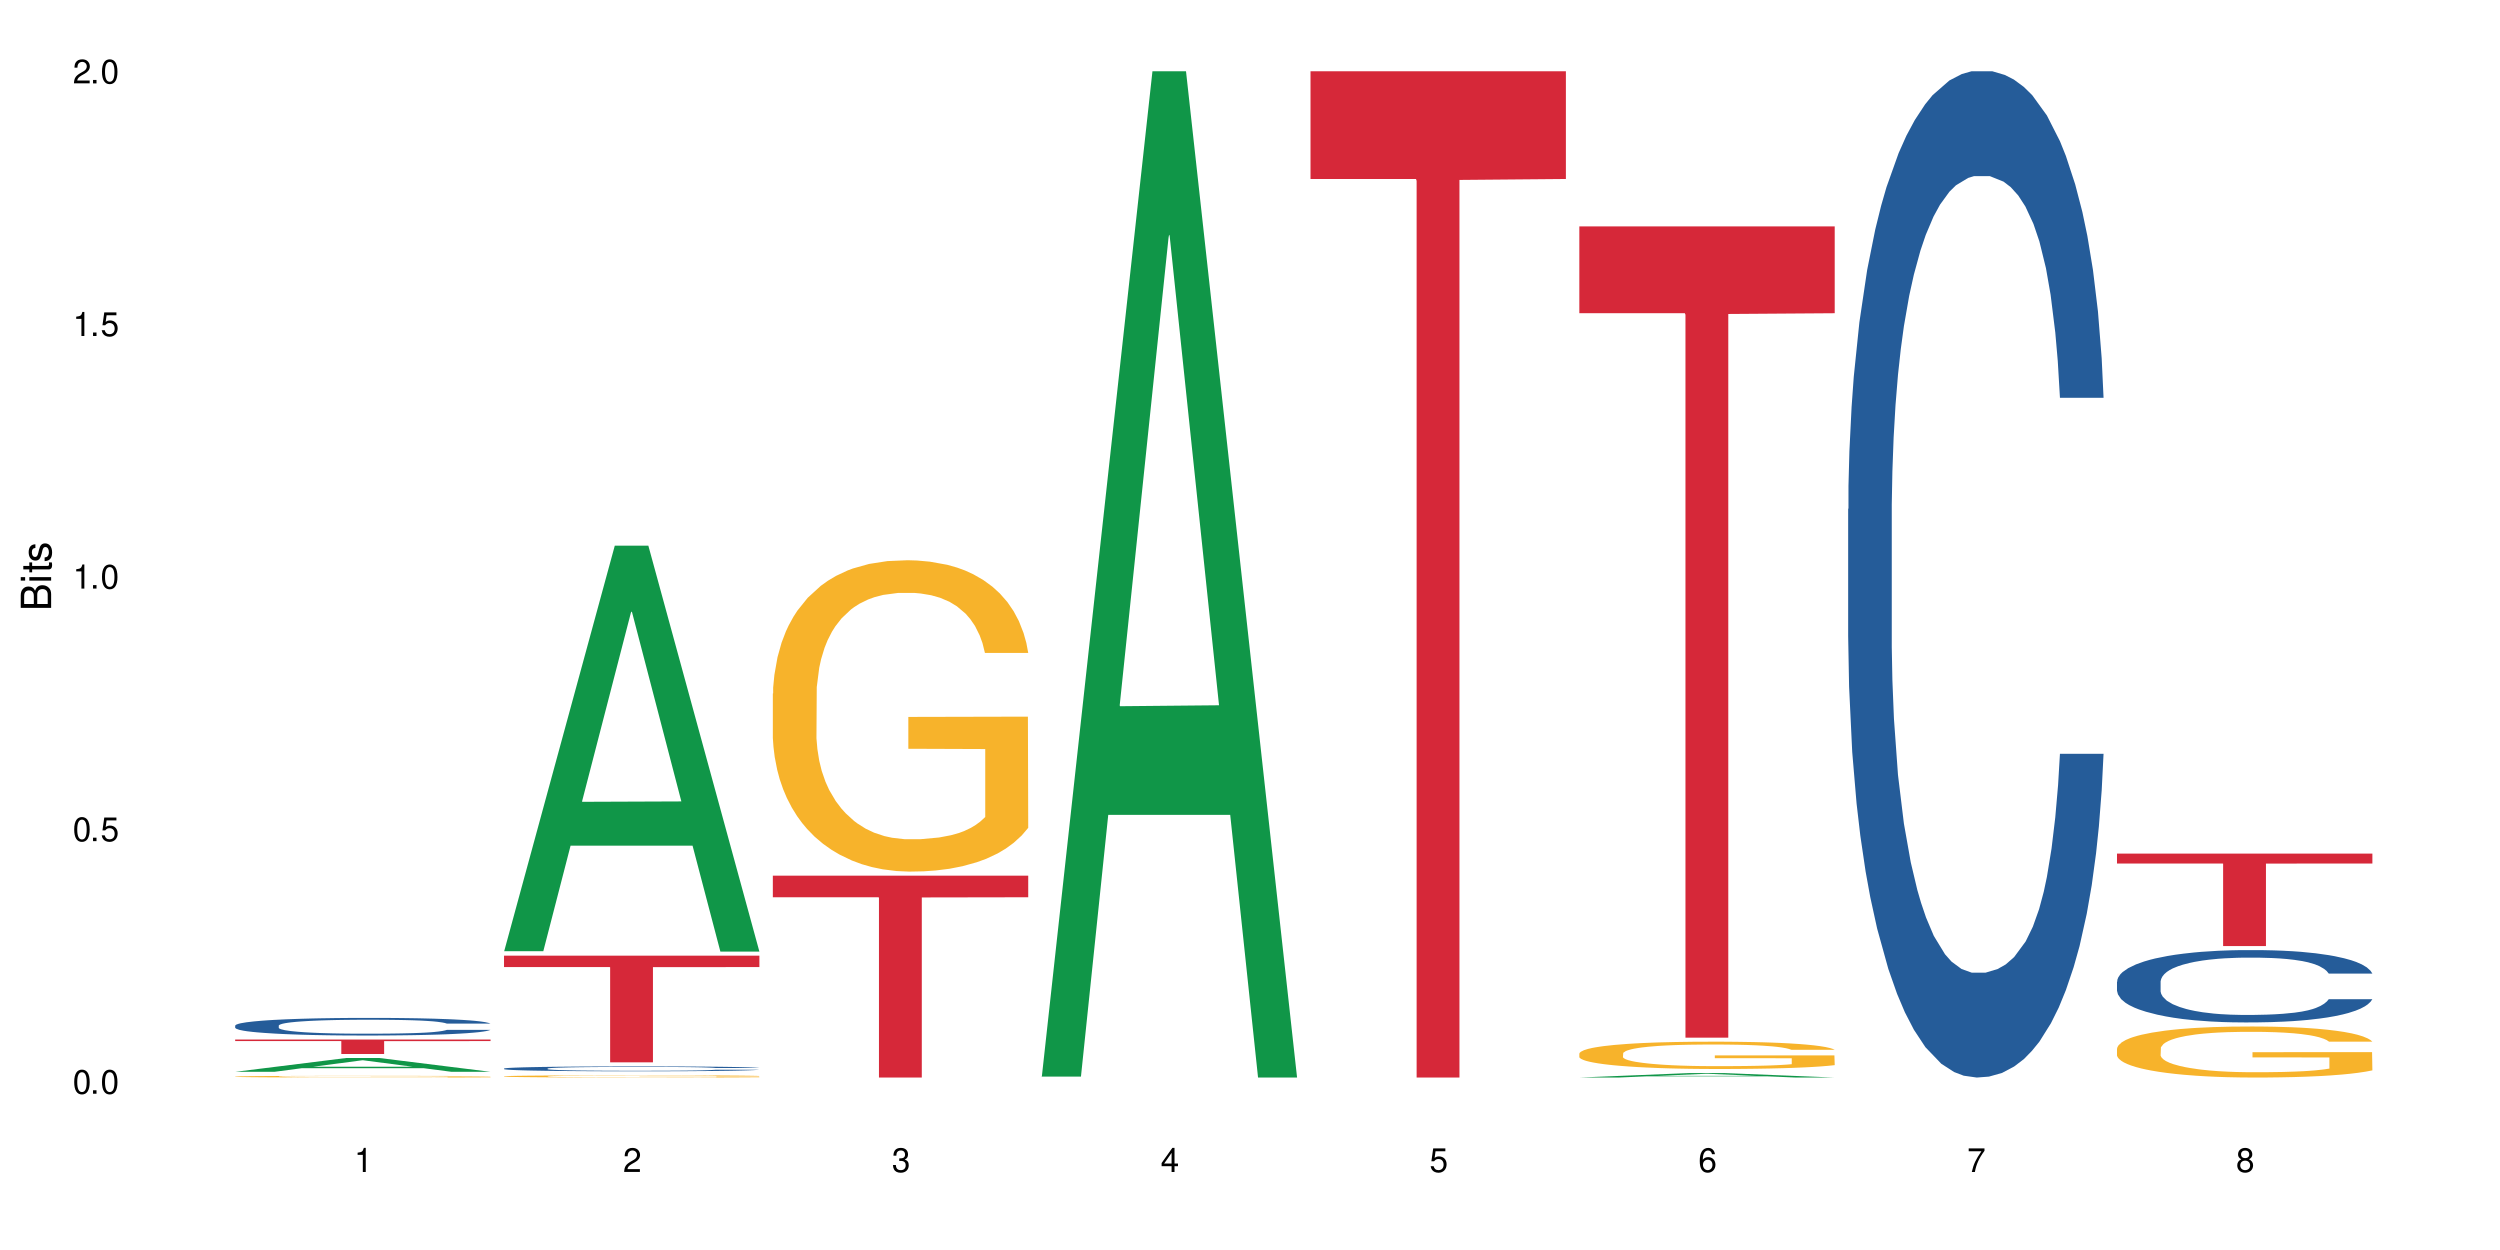 <?xml version="1.0" encoding="UTF-8"?>
<svg xmlns="http://www.w3.org/2000/svg" xmlns:xlink="http://www.w3.org/1999/xlink" width="720" height="360" viewBox="0 0 720 360">
<defs>
<g>
<g id="glyph-0-0">
</g>
<g id="glyph-0-1">
<path d="M 2.641 -6.938 C 2 -6.938 1.422 -6.656 1.078 -6.172 C 0.641 -5.562 0.406 -4.641 0.406 -3.359 C 0.406 -1.016 1.188 0.219 2.641 0.219 C 4.078 0.219 4.859 -1.016 4.859 -3.297 C 4.859 -4.641 4.656 -5.547 4.203 -6.172 C 3.844 -6.656 3.281 -6.938 2.641 -6.938 Z M 2.641 -6.188 C 3.547 -6.188 4 -5.25 4 -3.375 C 4 -1.406 3.562 -0.484 2.625 -0.484 C 1.734 -0.484 1.281 -1.438 1.281 -3.344 C 1.281 -5.25 1.734 -6.188 2.641 -6.188 Z M 2.641 -6.188 "/>
</g>
<g id="glyph-0-2">
<path d="M 1.828 -1 L 0.828 -1 L 0.828 0 L 1.828 0 Z M 1.828 -1 "/>
</g>
<g id="glyph-0-3">
<path d="M 4.562 -6.797 L 1.062 -6.797 L 0.547 -3.094 L 1.328 -3.094 C 1.719 -3.562 2.047 -3.734 2.578 -3.734 C 3.484 -3.734 4.062 -3.109 4.062 -2.094 C 4.062 -1.125 3.484 -0.531 2.578 -0.531 C 1.828 -0.531 1.375 -0.906 1.188 -1.672 L 0.328 -1.672 C 0.453 -1.109 0.547 -0.844 0.75 -0.594 C 1.125 -0.078 1.828 0.219 2.594 0.219 C 3.969 0.219 4.922 -0.781 4.922 -2.219 C 4.922 -3.562 4.031 -4.484 2.719 -4.484 C 2.25 -4.484 1.859 -4.359 1.469 -4.062 L 1.734 -5.969 L 4.562 -5.969 Z M 4.562 -6.797 "/>
</g>
<g id="glyph-0-4">
<path d="M 2.484 -4.938 L 2.484 0 L 3.328 0 L 3.328 -6.938 L 2.766 -6.938 C 2.469 -5.875 2.281 -5.734 0.984 -5.562 L 0.984 -4.938 Z M 2.484 -4.938 "/>
</g>
<g id="glyph-0-5">
<path d="M 4.859 -0.828 L 1.281 -0.828 C 1.359 -1.406 1.672 -1.781 2.5 -2.281 L 3.469 -2.828 C 4.406 -3.344 4.906 -4.062 4.906 -4.906 C 4.906 -5.484 4.672 -6.031 4.266 -6.406 C 3.859 -6.766 3.375 -6.938 2.719 -6.938 C 1.859 -6.938 1.219 -6.625 0.844 -6.031 C 0.609 -5.672 0.5 -5.234 0.484 -4.531 L 1.328 -4.531 C 1.359 -5.016 1.406 -5.281 1.531 -5.516 C 1.75 -5.938 2.188 -6.203 2.703 -6.203 C 3.469 -6.203 4.031 -5.641 4.031 -4.891 C 4.031 -4.344 3.719 -3.859 3.125 -3.516 L 2.234 -3 C 0.812 -2.172 0.406 -1.531 0.328 -0.016 L 4.859 -0.016 Z M 4.859 -0.828 "/>
</g>
<g id="glyph-0-6">
<path d="M 2.125 -3.188 L 2.578 -3.188 C 3.5 -3.188 3.984 -2.766 3.984 -1.922 C 3.984 -1.062 3.469 -0.531 2.594 -0.531 C 1.656 -0.531 1.203 -1 1.156 -2.016 L 0.312 -2.016 C 0.344 -1.453 0.438 -1.094 0.609 -0.781 C 0.953 -0.109 1.625 0.219 2.547 0.219 C 3.953 0.219 4.859 -0.625 4.859 -1.938 C 4.859 -2.828 4.516 -3.297 3.703 -3.594 C 4.344 -3.844 4.656 -4.328 4.656 -5.031 C 4.656 -6.219 3.875 -6.938 2.578 -6.938 C 1.203 -6.938 0.484 -6.172 0.453 -4.703 L 1.297 -4.703 C 1.312 -5.125 1.344 -5.359 1.453 -5.578 C 1.641 -5.969 2.062 -6.203 2.594 -6.203 C 3.344 -6.203 3.797 -5.75 3.797 -5 C 3.797 -4.516 3.609 -4.219 3.25 -4.047 C 3.016 -3.953 2.703 -3.922 2.125 -3.906 Z M 2.125 -3.188 "/>
</g>
<g id="glyph-0-7">
<path d="M 3.141 -1.672 L 3.141 0 L 3.984 0 L 3.984 -1.672 L 4.984 -1.672 L 4.984 -2.438 L 3.984 -2.438 L 3.984 -6.938 L 3.359 -6.938 L 0.266 -2.578 L 0.266 -1.672 Z M 3.141 -2.438 L 1 -2.438 L 3.141 -5.5 Z M 3.141 -2.438 "/>
</g>
<g id="glyph-0-8">
<path d="M 4.781 -5.125 C 4.609 -6.266 3.891 -6.938 2.844 -6.938 C 2.094 -6.938 1.422 -6.578 1.031 -5.953 C 0.594 -5.266 0.406 -4.422 0.406 -3.172 C 0.406 -2 0.578 -1.25 0.984 -0.641 C 1.359 -0.078 1.953 0.219 2.703 0.219 C 3.984 0.219 4.922 -0.75 4.922 -2.094 C 4.922 -3.375 4.062 -4.281 2.844 -4.281 C 2.172 -4.281 1.641 -4.031 1.281 -3.516 C 1.281 -5.234 1.828 -6.188 2.797 -6.188 C 3.391 -6.188 3.797 -5.797 3.938 -5.125 Z M 2.734 -3.531 C 3.547 -3.531 4.062 -2.953 4.062 -2.031 C 4.062 -1.156 3.484 -0.531 2.703 -0.531 C 1.922 -0.531 1.328 -1.188 1.328 -2.078 C 1.328 -2.938 1.906 -3.531 2.734 -3.531 Z M 2.734 -3.531 "/>
</g>
<g id="glyph-0-9">
<path d="M 4.984 -6.797 L 0.438 -6.797 L 0.438 -5.969 L 4.109 -5.969 C 2.5 -3.656 1.828 -2.234 1.328 0 L 2.219 0 C 2.594 -2.172 3.453 -4.047 4.984 -6.094 Z M 4.984 -6.797 "/>
</g>
<g id="glyph-0-10">
<path d="M 3.75 -3.656 C 4.469 -4.094 4.688 -4.438 4.688 -5.078 C 4.688 -6.172 3.844 -6.938 2.641 -6.938 C 1.438 -6.938 0.594 -6.172 0.594 -5.094 C 0.594 -4.438 0.812 -4.094 1.516 -3.656 C 0.734 -3.266 0.359 -2.703 0.359 -1.922 C 0.359 -0.656 1.281 0.219 2.641 0.219 C 3.984 0.219 4.922 -0.656 4.922 -1.922 C 4.922 -2.703 4.531 -3.266 3.75 -3.656 Z M 2.641 -6.188 C 3.359 -6.188 3.812 -5.75 3.812 -5.062 C 3.812 -4.406 3.344 -3.984 2.641 -3.984 C 1.922 -3.984 1.453 -4.406 1.453 -5.078 C 1.453 -5.75 1.922 -6.188 2.641 -6.188 Z M 2.641 -3.266 C 3.484 -3.266 4.062 -2.719 4.062 -1.906 C 4.062 -1.078 3.484 -0.531 2.625 -0.531 C 1.797 -0.531 1.219 -1.094 1.219 -1.906 C 1.219 -2.719 1.781 -3.266 2.641 -3.266 Z M 2.641 -3.266 "/>
</g>
<g id="glyph-1-0">
</g>
<g id="glyph-1-1">
<path d="M 0 -0.953 L 0 -4.891 C 0 -5.719 -0.234 -6.344 -0.734 -6.797 C -1.188 -7.234 -1.812 -7.469 -2.5 -7.469 C -3.547 -7.469 -4.188 -7 -4.625 -5.875 C -4.984 -6.688 -5.625 -7.094 -6.531 -7.094 C -7.172 -7.094 -7.734 -6.859 -8.141 -6.391 C -8.562 -5.922 -8.75 -5.344 -8.75 -4.5 L -8.75 -0.953 Z M -4.984 -2.062 L -7.766 -2.062 L -7.766 -4.219 C -7.766 -4.844 -7.688 -5.203 -7.453 -5.5 C -7.219 -5.812 -6.859 -5.969 -6.375 -5.969 C -5.891 -5.969 -5.531 -5.812 -5.297 -5.5 C -5.062 -5.203 -4.984 -4.844 -4.984 -4.219 Z M -0.984 -2.062 L -4 -2.062 L -4 -4.781 C -4 -5.766 -3.438 -6.359 -2.484 -6.359 C -1.547 -6.359 -0.984 -5.766 -0.984 -4.781 Z M -0.984 -2.062 "/>
</g>
<g id="glyph-1-2">
<path d="M -6.281 -1.797 L -6.281 -0.797 L 0 -0.797 L 0 -1.797 Z M -8.75 -1.797 L -8.75 -0.797 L -7.484 -0.797 L -7.484 -1.797 Z M -8.75 -1.797 "/>
</g>
<g id="glyph-1-3">
<path d="M -6.281 -3.047 L -6.281 -2.016 L -8.016 -2.016 L -8.016 -1.016 L -6.281 -1.016 L -6.281 -0.172 L -5.469 -0.172 L -5.469 -1.016 L -0.719 -1.016 C -0.078 -1.016 0.281 -1.453 0.281 -2.234 C 0.281 -2.5 0.25 -2.719 0.188 -3.047 L -0.641 -3.047 C -0.609 -2.906 -0.594 -2.766 -0.594 -2.562 C -0.594 -2.141 -0.719 -2.016 -1.156 -2.016 L -5.469 -2.016 L -5.469 -3.047 Z M -6.281 -3.047 "/>
</g>
<g id="glyph-1-4">
<path d="M -4.531 -5.25 C -5.766 -5.25 -6.469 -4.422 -6.469 -2.969 C -6.469 -1.516 -5.719 -0.562 -4.547 -0.562 C -3.562 -0.562 -3.094 -1.062 -2.734 -2.562 L -2.516 -3.484 C -2.344 -4.188 -2.094 -4.469 -1.641 -4.469 C -1.047 -4.469 -0.641 -3.875 -0.641 -3 C -0.641 -2.453 -0.797 -2 -1.062 -1.75 C -1.25 -1.594 -1.422 -1.531 -1.875 -1.469 L -1.875 -0.406 C -0.422 -0.453 0.281 -1.266 0.281 -2.922 C 0.281 -4.5 -0.5 -5.516 -1.719 -5.516 C -2.656 -5.516 -3.172 -4.984 -3.469 -3.734 L -3.703 -2.766 C -3.891 -1.953 -4.156 -1.609 -4.594 -1.609 C -5.188 -1.609 -5.547 -2.125 -5.547 -2.938 C -5.547 -3.75 -5.203 -4.172 -4.531 -4.203 Z M -4.531 -5.25 "/>
</g>
</g>
</defs>
<rect x="-72" y="-36" width="864" height="432" fill="rgb(100%, 100%, 100%)" fill-opacity="1"/>
<path fill-rule="nonzero" fill="rgb(6.275%, 58.824%, 28.235%)" fill-opacity="1" d="M 67.73 308.68 L 67.809 308.676 L 99.637 304.711 L 109.301 304.711 L 141.281 308.684 L 130.047 308.684 L 122.031 307.645 L 86.906 307.645 L 79.047 308.68 L 67.73 308.68 L 90.285 307.215 L 118.809 307.215 L 104.586 305.359 L 104.43 305.355 L 104.27 305.367 L 90.207 307.215 L 90.285 307.215 Z M 67.73 308.68 "/>
<path fill-rule="nonzero" fill="rgb(14.51%, 36.078%, 60%)" fill-opacity="1" d="M 67.73 295.363 L 67.82 295.359 L 67.82 295.25 L 68.09 295.074 L 68.719 294.852 L 69.344 294.695 L 70.961 294.422 L 73.203 294.16 L 75.535 293.957 L 77.238 293.836 L 78.766 293.742 L 82.262 293.57 L 84.504 293.484 L 86.926 293.402 L 89.887 293.324 L 92.039 293.277 L 96.883 293.203 L 100.469 293.172 L 103.25 293.156 L 109.262 293.156 L 112.848 293.176 L 115.449 293.199 L 118.32 293.238 L 120.742 293.277 L 124.957 293.379 L 128.727 293.512 L 130.43 293.586 L 133.121 293.727 L 135.184 293.867 L 136.617 293.988 L 138.234 294.16 L 139.668 294.367 L 140.746 294.605 L 141.281 294.805 L 128.727 294.805 L 128.098 294.617 L 127.379 294.477 L 126.035 294.285 L 124.688 294.148 L 122.805 294.016 L 121.102 293.926 L 118.77 293.84 L 116.707 293.785 L 114.555 293.742 L 112.488 293.715 L 108.543 293.688 L 103.969 293.688 L 102.266 293.695 L 98.766 293.734 L 96.883 293.766 L 94.191 293.832 L 92.309 293.891 L 90.066 293.984 L 88.539 294.062 L 86.656 294.184 L 85.312 294.289 L 83.785 294.441 L 82.891 294.559 L 82.082 294.688 L 81.363 294.84 L 80.828 295.004 L 80.469 295.176 L 80.289 295.34 L 80.289 296.059 L 80.469 296.227 L 80.918 296.422 L 82.082 296.703 L 83.785 296.949 L 85.762 297.145 L 87.645 297.285 L 88.719 297.348 L 90.156 297.422 L 92.398 297.516 L 95.629 297.609 L 97.512 297.645 L 100.383 297.684 L 103.34 297.699 L 107.289 297.699 L 110.785 297.684 L 113.117 297.66 L 115.539 297.621 L 118.859 297.543 L 120.922 297.469 L 122.715 297.383 L 124.062 297.293 L 124.957 297.219 L 126.305 297.074 L 127.379 296.918 L 128.188 296.754 L 128.727 296.598 L 141.281 296.598 L 140.746 296.781 L 139.938 296.965 L 139.129 297.098 L 137.875 297.262 L 136.441 297.402 L 134.375 297.566 L 132.672 297.672 L 130.43 297.789 L 128.367 297.879 L 126.125 297.957 L 122.805 298.047 L 120.652 298.094 L 118.32 298.137 L 115.539 298.172 L 112.043 298.207 L 108.273 298.227 L 104.777 298.23 L 101.008 298.219 L 98.227 298.203 L 94.551 298.16 L 89.977 298.078 L 86.656 297.988 L 84.055 297.898 L 81.812 297.809 L 79.301 297.684 L 76.074 297.477 L 74.098 297.32 L 72.754 297.191 L 71.23 297.012 L 70.152 296.848 L 68.898 296.59 L 68 296.258 L 67.73 296.004 Z M 67.73 295.363 "/>
<path fill-rule="nonzero" fill="rgb(96.863%, 70.196%, 16.863%)" fill-opacity="1" d="M 67.73 310.055 L 67.82 310.055 L 67.82 310.047 L 68.18 310.023 L 69.078 309.996 L 70.242 309.977 L 71.5 309.957 L 72.305 309.949 L 73.652 309.934 L 74.816 309.926 L 77.777 309.906 L 81.543 309.887 L 83.609 309.879 L 85.941 309.871 L 89.258 309.863 L 90.785 309.859 L 95.449 309.852 L 100.738 309.848 L 112.938 309.848 L 117.961 309.852 L 120.832 309.859 L 123.074 309.863 L 125.406 309.867 L 128.277 309.875 L 130.969 309.887 L 135.273 309.91 L 137.066 309.926 L 138.594 309.941 L 139.938 309.961 L 140.746 309.977 L 141.281 309.992 L 128.816 309.992 L 128.098 309.977 L 127.289 309.965 L 125.945 309.949 L 124.598 309.938 L 123.254 309.93 L 120.742 309.918 L 118.59 309.91 L 115.898 309.906 L 113.297 309.902 L 110.336 309.898 L 99.484 309.898 L 96.973 309.902 L 95.18 309.906 L 92.668 309.914 L 91.141 309.918 L 90.246 309.922 L 87.555 309.938 L 85.762 309.949 L 84.773 309.957 L 83.52 309.973 L 82.621 309.984 L 81.633 310 L 81.098 310.016 L 80.379 310.043 L 80.289 310.125 L 80.559 310.141 L 81.098 310.16 L 81.812 310.176 L 82.891 310.191 L 83.965 310.203 L 85.852 310.223 L 87.465 310.234 L 88.719 310.242 L 91.141 310.254 L 92.129 310.258 L 94.461 310.266 L 96.883 310.273 L 99.844 310.277 L 102.086 310.281 L 110.246 310.281 L 115.629 310.277 L 119.039 310.277 L 121.371 310.273 L 122.895 310.27 L 124.777 310.266 L 126.125 310.258 L 127.379 310.254 L 128.906 310.246 L 128.906 310.141 L 106.75 310.141 L 106.75 310.09 L 141.195 310.09 L 141.281 310.266 L 139.398 310.277 L 137.066 310.289 L 134.824 310.297 L 132.492 310.305 L 129.176 310.312 L 126.484 310.316 L 122.355 310.324 L 118.59 310.328 L 114.645 310.332 L 103.34 310.332 L 99.395 310.328 L 96.254 310.324 L 93.383 310.32 L 90.516 310.316 L 86.926 310.305 L 84.594 310.297 L 82.172 310.289 L 79.75 310.277 L 77.598 310.266 L 76.164 310.258 L 74.727 310.246 L 73.203 310.234 L 71.766 310.219 L 70.691 310.203 L 69.703 310.188 L 68.988 310.172 L 68.27 310.152 L 67.91 310.137 L 67.73 310.125 Z M 67.73 310.055 "/>
<path fill-rule="nonzero" fill="rgb(83.922%, 15.686%, 22.353%)" fill-opacity="1" d="M 67.73 299.395 L 141.281 299.395 L 141.281 299.836 L 110.629 299.84 L 110.629 303.547 L 98.297 303.547 L 98.297 299.844 L 98.117 299.836 L 67.73 299.836 Z M 67.73 299.395 "/>
<path fill-rule="nonzero" fill="rgb(6.275%, 58.824%, 28.235%)" fill-opacity="1" d="M 145.156 273.953 L 145.234 273.844 L 177.059 157.152 L 186.723 157.152 L 218.707 274.062 L 207.469 274.062 L 199.453 243.543 L 164.328 243.543 L 156.469 273.953 L 145.156 273.953 L 167.707 230.922 L 196.23 230.809 L 182.008 176.254 L 181.852 176.141 L 181.695 176.473 L 167.629 230.809 L 167.707 230.922 Z M 145.156 273.953 "/>
<path fill-rule="nonzero" fill="rgb(14.51%, 36.078%, 60%)" fill-opacity="1" d="M 145.156 307.734 L 145.242 307.734 L 145.242 307.703 L 145.512 307.656 L 146.141 307.594 L 146.77 307.551 L 148.383 307.477 L 150.625 307.402 L 152.957 307.344 L 154.664 307.312 L 156.188 307.285 L 159.684 307.238 L 161.93 307.215 L 164.352 307.191 L 167.309 307.168 L 169.461 307.156 L 174.305 307.137 L 177.895 307.129 L 180.676 307.125 L 186.684 307.125 L 190.273 307.129 L 192.875 307.137 L 195.742 307.145 L 198.164 307.156 L 202.383 307.184 L 206.148 307.223 L 207.852 307.242 L 210.543 307.281 L 212.605 307.32 L 214.043 307.355 L 215.656 307.402 L 217.094 307.461 L 218.168 307.523 L 218.707 307.582 L 206.148 307.582 L 205.52 307.527 L 204.805 307.488 L 203.457 307.438 L 202.113 307.398 L 200.23 307.363 L 198.523 307.336 L 196.191 307.312 L 194.129 307.297 L 191.977 307.285 L 189.914 307.277 L 185.969 307.27 L 181.391 307.27 L 179.688 307.273 L 176.191 307.281 L 174.305 307.293 L 171.613 307.309 L 169.73 307.328 L 167.488 307.352 L 165.965 307.375 L 164.082 307.406 L 162.734 307.438 L 161.211 307.48 L 160.312 307.512 L 159.508 307.547 L 158.789 307.59 L 158.25 307.637 L 157.891 307.684 L 157.711 307.73 L 157.711 307.93 L 157.891 307.977 L 158.34 308.031 L 159.508 308.109 L 161.211 308.176 L 163.184 308.23 L 165.066 308.27 L 166.145 308.289 L 167.578 308.309 L 169.82 308.332 L 173.051 308.359 L 174.934 308.371 L 177.805 308.379 L 180.766 308.387 L 184.711 308.387 L 188.211 308.379 L 190.543 308.375 L 192.965 308.363 L 196.281 308.34 L 198.344 308.32 L 200.141 308.297 L 201.484 308.273 L 202.383 308.25 L 203.727 308.211 L 204.805 308.168 L 205.609 308.121 L 206.148 308.078 L 218.707 308.078 L 218.168 308.129 L 217.359 308.18 L 216.555 308.219 L 215.297 308.262 L 213.863 308.301 L 211.801 308.348 L 210.094 308.379 L 207.852 308.41 L 205.789 308.434 L 203.547 308.457 L 200.23 308.48 L 198.074 308.496 L 195.742 308.508 L 192.965 308.516 L 189.465 308.523 L 185.699 308.531 L 182.199 308.531 L 178.434 308.527 L 175.652 308.523 L 171.973 308.512 L 167.398 308.488 L 164.082 308.465 L 161.48 308.441 L 159.238 308.414 L 156.727 308.379 L 153.496 308.324 L 151.523 308.281 L 150.176 308.242 L 148.652 308.191 L 147.574 308.148 L 146.32 308.074 L 145.422 307.984 L 145.156 307.914 Z M 145.156 307.734 "/>
<path fill-rule="nonzero" fill="rgb(96.863%, 70.196%, 16.863%)" fill-opacity="1" d="M 145.156 309.969 L 145.242 309.969 L 145.242 309.957 L 145.602 309.93 L 146.5 309.895 L 147.664 309.863 L 148.922 309.84 L 149.73 309.828 L 151.074 309.812 L 152.242 309.797 L 155.199 309.773 L 158.969 309.746 L 161.031 309.738 L 163.363 309.727 L 166.684 309.715 L 168.207 309.711 L 172.871 309.703 L 178.164 309.699 L 183.992 309.695 L 186.684 309.695 L 190.363 309.699 L 195.387 309.703 L 198.254 309.711 L 200.496 309.715 L 202.828 309.723 L 205.699 309.734 L 208.391 309.75 L 212.695 309.781 L 214.492 309.801 L 216.016 309.82 L 217.359 309.844 L 218.168 309.863 L 218.707 309.887 L 206.238 309.887 L 205.52 309.863 L 204.715 309.848 L 203.367 309.828 L 202.023 309.816 L 200.676 309.805 L 198.164 309.789 L 196.012 309.781 L 193.32 309.773 L 190.723 309.766 L 187.762 309.766 L 185.969 309.762 L 181.211 309.762 L 176.906 309.766 L 174.395 309.77 L 172.602 309.777 L 170.09 309.785 L 168.566 309.793 L 167.668 309.797 L 164.977 309.812 L 163.184 309.832 L 162.195 309.84 L 160.941 309.859 L 160.043 309.875 L 159.059 309.898 L 158.52 309.914 L 157.801 309.953 L 157.711 310.059 L 157.98 310.082 L 158.52 310.105 L 159.238 310.125 L 160.312 310.148 L 161.391 310.164 L 163.273 310.188 L 164.887 310.203 L 166.145 310.215 L 168.566 310.23 L 169.551 310.234 L 171.883 310.246 L 174.305 310.254 L 177.266 310.258 L 179.508 310.262 L 183.098 310.266 L 187.672 310.266 L 193.055 310.262 L 196.461 310.258 L 198.793 310.254 L 200.32 310.25 L 202.203 310.242 L 203.547 310.238 L 204.805 310.23 L 206.328 310.223 L 206.328 310.082 L 184.172 310.082 L 184.172 310.016 L 218.617 310.016 L 218.707 310.242 L 216.824 310.258 L 214.492 310.273 L 212.25 310.285 L 209.918 310.297 L 206.598 310.305 L 203.906 310.312 L 199.781 310.32 L 196.012 310.328 L 192.066 310.332 L 180.766 310.332 L 176.816 310.328 L 173.68 310.324 L 167.938 310.309 L 164.352 310.297 L 162.016 310.289 L 159.594 310.277 L 157.172 310.262 L 155.02 310.246 L 153.586 310.234 L 152.152 310.219 L 150.625 310.203 L 149.191 310.184 L 148.113 310.164 L 147.129 310.145 L 146.41 310.125 L 145.691 310.098 L 145.332 310.078 L 145.156 310.059 Z M 145.156 309.969 "/>
<path fill-rule="nonzero" fill="rgb(83.922%, 15.686%, 22.353%)" fill-opacity="1" d="M 145.156 275.227 L 218.707 275.227 L 218.707 278.516 L 188.051 278.543 L 188.051 305.961 L 175.719 305.961 L 175.719 278.574 L 175.539 278.516 L 145.156 278.516 Z M 145.156 275.227 "/>
<path fill-rule="nonzero" fill="rgb(96.863%, 70.196%, 16.863%)" fill-opacity="1" d="M 222.578 199.758 L 222.668 199.676 L 222.668 198.039 L 223.027 194.352 L 223.922 189.273 L 225.09 185.098 L 226.344 181.824 L 227.152 180.102 L 228.496 177.645 L 229.664 175.844 L 232.625 172.16 L 236.391 168.719 L 238.453 167.246 L 240.785 165.852 L 244.105 164.297 L 245.629 163.723 L 250.293 162.414 L 255.586 161.594 L 261.418 161.348 L 264.109 161.43 L 267.785 161.758 L 272.809 162.66 L 275.68 163.477 L 277.922 164.297 L 280.254 165.363 L 283.125 167 L 285.816 168.965 L 287.969 170.93 L 290.121 173.387 L 291.914 176.008 L 293.438 178.875 L 294.785 182.312 L 295.59 185.18 L 296.129 188.047 L 283.66 188.047 L 282.945 185.18 L 282.137 182.969 L 280.793 180.266 L 279.445 178.301 L 278.102 176.746 L 275.59 174.617 L 273.438 173.305 L 270.746 172.16 L 268.145 171.422 L 265.184 170.93 L 263.391 170.766 L 258.637 170.766 L 254.332 171.34 L 251.82 171.996 L 250.023 172.648 L 247.512 173.879 L 245.988 174.859 L 245.094 175.516 L 242.402 178.055 L 240.605 180.348 L 239.621 181.902 L 238.363 184.359 L 237.469 186.574 L 236.48 189.848 L 235.941 192.305 L 235.227 197.875 L 235.137 212.613 L 235.406 215.727 L 235.941 219.086 L 236.66 222.031 L 237.738 225.145 L 238.812 227.52 L 240.695 230.715 L 242.312 232.844 L 243.566 234.234 L 245.988 236.445 L 246.977 237.184 L 249.309 238.656 L 251.73 239.805 L 254.691 240.789 L 256.934 241.277 L 260.52 241.688 L 265.094 241.688 L 270.477 241.195 L 273.887 240.543 L 276.219 239.887 L 277.742 239.312 L 279.625 238.414 L 280.973 237.594 L 282.227 236.691 L 283.75 235.301 L 283.75 215.727 L 261.598 215.645 L 261.598 206.473 L 296.039 206.391 L 296.129 238.414 L 294.246 240.625 L 291.914 242.754 L 289.672 244.391 L 287.34 245.781 L 284.02 247.34 L 281.328 248.32 L 277.203 249.469 L 273.438 250.207 L 269.488 250.695 L 265.992 250.941 L 261.867 251.023 L 258.188 250.859 L 254.242 250.367 L 251.102 249.715 L 248.23 248.895 L 245.359 247.832 L 241.773 246.109 L 239.441 244.719 L 237.02 243 L 234.598 240.949 L 232.445 238.738 L 231.008 237.02 L 229.574 235.055 L 228.051 232.598 L 226.613 229.812 L 225.539 227.273 L 224.551 224.406 L 223.832 221.707 L 223.117 218.02 L 222.758 215.07 L 222.578 212.531 Z M 222.578 199.758 "/>
<path fill-rule="nonzero" fill="rgb(83.922%, 15.686%, 22.353%)" fill-opacity="1" d="M 222.578 252.188 L 296.129 252.188 L 296.129 258.41 L 265.477 258.465 L 265.477 310.332 L 253.141 310.332 L 253.141 258.52 L 252.965 258.41 L 222.578 258.41 Z M 222.578 252.188 "/>
<path fill-rule="nonzero" fill="rgb(6.275%, 58.824%, 28.235%)" fill-opacity="1" d="M 300 310.059 L 300.078 309.789 L 331.906 20.527 L 341.57 20.527 L 373.555 310.332 L 362.316 310.332 L 354.301 234.684 L 319.176 234.684 L 311.316 310.059 L 300 310.059 L 322.555 203.391 L 351.078 203.117 L 336.855 67.875 L 336.699 67.602 L 336.543 68.418 L 322.477 203.117 L 322.555 203.391 Z M 300 310.059 "/>
<path fill-rule="nonzero" fill="rgb(83.922%, 15.686%, 22.353%)" fill-opacity="1" d="M 377.426 20.527 L 450.977 20.527 L 450.977 51.547 L 420.324 51.82 L 420.324 310.332 L 407.988 310.332 L 407.988 52.094 L 407.809 51.547 L 377.426 51.547 Z M 377.426 20.527 "/>
<path fill-rule="nonzero" fill="rgb(6.275%, 58.824%, 28.235%)" fill-opacity="1" d="M 454.848 310.332 L 454.926 310.328 L 486.75 309.035 L 496.418 309.035 L 528.398 310.332 L 517.164 310.332 L 509.148 309.992 L 474.023 309.992 L 466.164 310.332 L 454.848 310.332 L 477.402 309.852 L 505.926 309.852 L 491.703 309.246 L 491.387 309.246 L 477.32 309.852 L 477.402 309.852 Z M 454.848 310.332 "/>
<path fill-rule="nonzero" fill="rgb(96.863%, 70.196%, 16.863%)" fill-opacity="1" d="M 454.848 303.371 L 454.938 303.363 L 454.938 303.223 L 455.297 302.898 L 456.191 302.453 L 457.359 302.086 L 458.613 301.797 L 459.422 301.648 L 460.77 301.434 L 461.934 301.273 L 464.895 300.949 L 468.66 300.648 L 470.723 300.52 L 473.055 300.398 L 476.375 300.262 L 477.898 300.211 L 482.562 300.098 L 487.855 300.023 L 493.688 300.004 L 496.379 300.008 L 500.055 300.039 L 505.078 300.117 L 507.949 300.188 L 510.191 300.262 L 512.523 300.355 L 515.395 300.5 L 518.086 300.672 L 520.238 300.844 L 522.391 301.059 L 524.184 301.289 L 525.711 301.539 L 527.055 301.84 L 527.863 302.094 L 528.398 302.344 L 515.934 302.344 L 515.215 302.094 L 514.406 301.898 L 513.062 301.66 L 511.715 301.488 L 510.371 301.352 L 507.859 301.168 L 505.707 301.051 L 503.016 300.949 L 500.414 300.887 L 497.453 300.844 L 495.66 300.828 L 490.906 300.828 L 486.602 300.879 L 484.09 300.938 L 482.297 300.992 L 479.785 301.102 L 478.258 301.188 L 477.363 301.246 L 474.672 301.469 L 472.879 301.668 L 471.891 301.805 L 470.633 302.02 L 469.738 302.215 L 468.75 302.504 L 468.211 302.719 L 467.496 303.207 L 467.406 304.5 L 467.676 304.773 L 468.211 305.066 L 468.93 305.324 L 470.008 305.598 L 471.082 305.809 L 472.965 306.086 L 474.582 306.273 L 475.836 306.398 L 478.258 306.59 L 479.246 306.656 L 481.578 306.785 L 484 306.887 L 486.961 306.973 L 489.203 307.016 L 492.789 307.051 L 497.363 307.051 L 502.746 307.008 L 506.156 306.949 L 508.488 306.891 L 510.012 306.844 L 511.895 306.762 L 513.242 306.691 L 514.496 306.613 L 516.023 306.488 L 516.023 304.773 L 493.867 304.766 L 493.867 303.961 L 528.309 303.953 L 528.398 306.762 L 526.516 306.957 L 524.184 307.145 L 521.941 307.289 L 519.609 307.41 L 516.289 307.547 L 513.602 307.633 L 509.473 307.734 L 505.707 307.797 L 501.758 307.84 L 498.262 307.863 L 494.137 307.871 L 490.457 307.855 L 486.512 307.812 L 483.371 307.754 L 480.5 307.684 L 477.633 307.59 L 474.043 307.438 L 471.711 307.316 L 469.289 307.164 L 466.867 306.984 L 464.715 306.793 L 463.281 306.641 L 461.844 306.469 L 460.32 306.254 L 458.883 306.008 L 457.809 305.785 L 456.82 305.535 L 456.102 305.297 L 455.387 304.973 L 455.027 304.715 L 454.848 304.492 Z M 454.848 303.371 "/>
<path fill-rule="nonzero" fill="rgb(83.922%, 15.686%, 22.353%)" fill-opacity="1" d="M 454.848 65.195 L 528.398 65.195 L 528.398 90.207 L 497.746 90.426 L 497.746 298.84 L 485.414 298.84 L 485.414 90.645 L 485.234 90.207 L 454.848 90.207 Z M 454.848 65.195 "/>
<path fill-rule="nonzero" fill="rgb(14.51%, 36.078%, 60%)" fill-opacity="1" d="M 532.27 146.621 L 532.359 146.355 L 532.359 140 L 532.629 129.934 L 533.258 117.215 L 533.887 108.477 L 535.5 92.844 L 537.742 77.746 L 540.074 66.09 L 541.777 59.203 L 543.305 53.902 L 546.801 44.102 L 549.043 39.07 L 551.465 34.566 L 554.426 30.062 L 556.578 27.414 L 561.422 23.176 L 565.012 21.32 L 567.793 20.527 L 573.801 20.527 L 577.391 21.586 L 579.992 22.91 L 582.859 25.031 L 585.281 27.414 L 589.5 33.242 L 593.266 40.66 L 594.969 44.898 L 597.66 53.109 L 599.723 61.055 L 601.16 67.945 L 602.773 77.746 L 604.207 89.668 L 605.285 103.176 L 605.824 114.566 L 593.266 114.566 L 592.637 103.973 L 591.922 95.758 L 590.574 84.898 L 589.23 77.215 L 587.344 69.535 L 585.641 64.5 L 583.309 59.469 L 581.246 56.289 L 579.094 53.902 L 577.031 52.316 L 573.082 50.727 L 568.508 50.727 L 566.805 51.254 L 563.305 53.375 L 561.422 55.23 L 558.73 58.938 L 556.848 62.383 L 554.605 67.68 L 553.082 72.184 L 551.199 79.07 L 549.852 85.164 L 548.328 93.906 L 547.43 100.527 L 546.621 107.945 L 545.906 116.688 L 545.367 125.957 L 545.008 135.762 L 544.828 145.297 L 544.828 186.355 L 545.008 195.895 L 545.457 207.02 L 546.621 223.18 L 548.328 237.219 L 550.301 248.344 L 552.184 256.293 L 553.262 260 L 554.695 264.238 L 556.938 269.535 L 560.168 274.836 L 562.051 276.953 L 564.922 279.074 L 567.883 280.133 L 571.828 280.133 L 575.324 279.074 L 577.656 277.75 L 580.078 275.629 L 583.398 271.125 L 585.461 266.887 L 587.254 261.855 L 588.602 256.82 L 589.5 252.582 L 590.844 244.371 L 591.922 235.363 L 592.727 226.094 L 593.266 217.086 L 605.824 217.086 L 605.285 227.684 L 604.477 238.012 L 603.672 245.695 L 602.414 254.969 L 600.98 263.18 L 598.918 272.449 L 597.211 278.543 L 594.969 285.168 L 592.906 290.199 L 590.664 294.703 L 587.344 300 L 585.191 302.648 L 582.859 305.035 L 580.078 307.152 L 576.582 309.008 L 572.816 310.066 L 569.316 310.332 L 565.551 309.801 L 562.77 308.742 L 559.09 306.359 L 554.516 301.59 L 551.199 296.559 L 548.598 291.523 L 546.355 286.227 L 543.844 279.074 L 540.613 267.418 L 538.641 258.41 L 537.293 250.992 L 535.77 240.664 L 534.691 231.391 L 533.438 216.555 L 532.539 197.746 L 532.27 183.18 Z M 532.27 146.621 "/>
<path fill-rule="nonzero" fill="rgb(14.51%, 36.078%, 60%)" fill-opacity="1" d="M 609.695 282.699 L 609.785 282.68 L 609.785 282.223 L 610.055 281.496 L 610.68 280.582 L 611.309 279.957 L 612.922 278.832 L 615.164 277.746 L 617.5 276.91 L 619.203 276.414 L 620.727 276.031 L 624.227 275.328 L 626.469 274.965 L 628.891 274.645 L 631.852 274.32 L 634.004 274.129 L 638.848 273.824 L 642.434 273.691 L 645.215 273.633 L 651.223 273.633 L 654.812 273.711 L 657.414 273.805 L 660.285 273.957 L 662.707 274.129 L 666.922 274.547 L 670.688 275.082 L 672.395 275.387 L 675.086 275.977 L 677.148 276.547 L 678.582 277.043 L 680.195 277.746 L 681.633 278.602 L 682.707 279.574 L 683.246 280.395 L 670.688 280.395 L 670.062 279.633 L 669.344 279.043 L 667.996 278.262 L 666.652 277.707 L 664.77 277.156 L 663.066 276.793 L 660.734 276.434 L 658.668 276.203 L 656.516 276.031 L 654.453 275.918 L 650.508 275.805 L 645.934 275.805 L 644.227 275.844 L 640.73 275.996 L 638.848 276.129 L 636.156 276.395 L 634.273 276.641 L 632.027 277.023 L 630.504 277.348 L 628.621 277.84 L 627.273 278.281 L 625.75 278.906 L 624.852 279.383 L 624.047 279.918 L 623.328 280.547 L 622.789 281.211 L 622.43 281.918 L 622.254 282.602 L 622.254 285.555 L 622.43 286.238 L 622.879 287.039 L 624.047 288.199 L 625.75 289.211 L 627.723 290.008 L 629.605 290.582 L 630.684 290.848 L 632.117 291.152 L 634.363 291.531 L 637.59 291.914 L 639.473 292.066 L 642.344 292.219 L 645.305 292.293 L 649.25 292.293 L 652.75 292.219 L 655.082 292.121 L 657.504 291.969 L 660.82 291.648 L 662.887 291.344 L 664.68 290.98 L 666.023 290.617 L 666.922 290.312 L 668.266 289.723 L 669.344 289.078 L 670.152 288.41 L 670.688 287.762 L 683.246 287.762 L 682.707 288.523 L 681.902 289.266 L 681.094 289.82 L 679.84 290.484 L 678.402 291.074 L 676.34 291.742 L 674.637 292.18 L 672.395 292.656 L 670.332 293.02 L 668.086 293.34 L 664.77 293.723 L 662.617 293.914 L 660.285 294.086 L 657.504 294.238 L 654.004 294.371 L 650.238 294.445 L 646.738 294.465 L 642.973 294.426 L 640.191 294.352 L 636.516 294.18 L 631.941 293.836 L 628.621 293.477 L 626.02 293.113 L 623.777 292.73 L 621.266 292.219 L 618.035 291.379 L 616.062 290.734 L 614.719 290.199 L 613.191 289.457 L 612.117 288.789 L 610.859 287.723 L 609.965 286.371 L 609.695 285.324 Z M 609.695 282.699 "/>
<path fill-rule="nonzero" fill="rgb(96.863%, 70.196%, 16.863%)" fill-opacity="1" d="M 609.695 301.926 L 609.785 301.914 L 609.785 301.645 L 610.145 301.039 L 611.039 300.207 L 612.207 299.523 L 613.461 298.984 L 614.27 298.703 L 615.613 298.301 L 616.781 298.004 L 619.742 297.402 L 623.508 296.836 L 625.57 296.598 L 627.902 296.367 L 631.223 296.113 L 632.746 296.02 L 637.41 295.805 L 642.703 295.668 L 648.535 295.629 L 651.223 295.641 L 654.902 295.695 L 659.926 295.844 L 662.797 295.977 L 665.039 296.113 L 667.371 296.285 L 670.242 296.555 L 672.93 296.879 L 675.086 297.199 L 677.238 297.602 L 679.031 298.031 L 680.555 298.504 L 681.902 299.066 L 682.707 299.535 L 683.246 300.008 L 670.777 300.008 L 670.062 299.535 L 669.254 299.176 L 667.91 298.73 L 666.562 298.41 L 665.219 298.152 L 662.707 297.805 L 660.555 297.59 L 657.863 297.402 L 655.262 297.281 L 652.301 297.199 L 650.508 297.172 L 645.754 297.172 L 641.449 297.266 L 638.938 297.375 L 637.141 297.48 L 634.629 297.684 L 633.105 297.844 L 632.207 297.953 L 629.52 298.367 L 627.723 298.746 L 626.738 299 L 625.48 299.402 L 624.586 299.766 L 623.598 300.301 L 623.059 300.703 L 622.344 301.617 L 622.254 304.035 L 622.52 304.547 L 623.059 305.094 L 623.777 305.578 L 624.852 306.09 L 625.93 306.48 L 627.812 307.004 L 629.43 307.352 L 630.684 307.578 L 633.105 307.941 L 634.094 308.062 L 636.426 308.305 L 638.848 308.492 L 641.805 308.652 L 644.047 308.734 L 647.637 308.801 L 652.211 308.801 L 657.594 308.723 L 661 308.613 L 663.332 308.508 L 664.859 308.414 L 666.742 308.266 L 668.086 308.129 L 669.344 307.984 L 670.867 307.754 L 670.867 304.547 L 648.715 304.531 L 648.715 303.027 L 683.156 303.016 L 683.246 308.266 L 681.363 308.629 L 679.031 308.977 L 676.789 309.246 L 674.457 309.473 L 671.137 309.727 L 668.445 309.891 L 664.32 310.078 L 660.555 310.199 L 656.605 310.277 L 653.109 310.32 L 648.98 310.332 L 645.305 310.305 L 641.359 310.227 L 638.219 310.117 L 635.348 309.984 L 632.477 309.809 L 628.891 309.527 L 626.559 309.297 L 624.137 309.016 L 621.715 308.68 L 619.562 308.316 L 618.125 308.035 L 616.691 307.715 L 615.164 307.312 L 613.73 306.855 L 612.656 306.438 L 611.668 305.969 L 610.949 305.523 L 610.234 304.922 L 609.875 304.438 L 609.695 304.02 Z M 609.695 301.926 "/>
<path fill-rule="nonzero" fill="rgb(83.922%, 15.686%, 22.353%)" fill-opacity="1" d="M 609.695 245.84 L 683.246 245.84 L 683.246 248.688 L 652.594 248.715 L 652.594 272.469 L 640.258 272.469 L 640.258 248.738 L 640.082 248.688 L 609.695 248.688 Z M 609.695 245.84 "/>
<g fill="rgb(0%, 0%, 0%)" fill-opacity="1">
<use xlink:href="#glyph-0-1" x="20.965" y="314.993"/>
<use xlink:href="#glyph-0-2" x="25.965" y="314.993"/>
<use xlink:href="#glyph-0-1" x="28.965" y="314.993"/>
</g>
<g fill="rgb(0%, 0%, 0%)" fill-opacity="1">
<use xlink:href="#glyph-0-1" x="20.965" y="242.251"/>
<use xlink:href="#glyph-0-2" x="25.965" y="242.251"/>
<use xlink:href="#glyph-0-3" x="28.965" y="242.251"/>
</g>
<g fill="rgb(0%, 0%, 0%)" fill-opacity="1">
<use xlink:href="#glyph-0-4" x="20.965" y="169.509"/>
<use xlink:href="#glyph-0-2" x="25.965" y="169.509"/>
<use xlink:href="#glyph-0-1" x="28.965" y="169.509"/>
</g>
<g fill="rgb(0%, 0%, 0%)" fill-opacity="1">
<use xlink:href="#glyph-0-4" x="20.965" y="96.767"/>
<use xlink:href="#glyph-0-2" x="25.965" y="96.767"/>
<use xlink:href="#glyph-0-3" x="28.965" y="96.767"/>
</g>
<g fill="rgb(0%, 0%, 0%)" fill-opacity="1">
<use xlink:href="#glyph-0-5" x="20.965" y="24.024"/>
<use xlink:href="#glyph-0-2" x="25.965" y="24.024"/>
<use xlink:href="#glyph-0-1" x="28.965" y="24.024"/>
</g>
<g fill="rgb(0%, 0%, 0%)" fill-opacity="1">
<use xlink:href="#glyph-0-4" x="102.008" y="337.532"/>
</g>
<g fill="rgb(0%, 0%, 0%)" fill-opacity="1">
<use xlink:href="#glyph-0-5" x="179.43" y="337.532"/>
</g>
<g fill="rgb(0%, 0%, 0%)" fill-opacity="1">
<use xlink:href="#glyph-0-6" x="256.855" y="337.532"/>
</g>
<g fill="rgb(0%, 0%, 0%)" fill-opacity="1">
<use xlink:href="#glyph-0-7" x="334.277" y="337.532"/>
</g>
<g fill="rgb(0%, 0%, 0%)" fill-opacity="1">
<use xlink:href="#glyph-0-3" x="411.699" y="337.532"/>
</g>
<g fill="rgb(0%, 0%, 0%)" fill-opacity="1">
<use xlink:href="#glyph-0-8" x="489.125" y="337.532"/>
</g>
<g fill="rgb(0%, 0%, 0%)" fill-opacity="1">
<use xlink:href="#glyph-0-9" x="566.547" y="337.532"/>
</g>
<g fill="rgb(0%, 0%, 0%)" fill-opacity="1">
<use xlink:href="#glyph-0-10" x="643.969" y="337.532"/>
</g>
<g fill="rgb(0%, 0%, 0%)" fill-opacity="1">
<use xlink:href="#glyph-1-1" x="14.725" y="176.012"/>
<use xlink:href="#glyph-1-2" x="14.725" y="168.012"/>
<use xlink:href="#glyph-1-3" x="14.725" y="165.012"/>
<use xlink:href="#glyph-1-4" x="14.725" y="162.012"/>
</g>
</svg>
